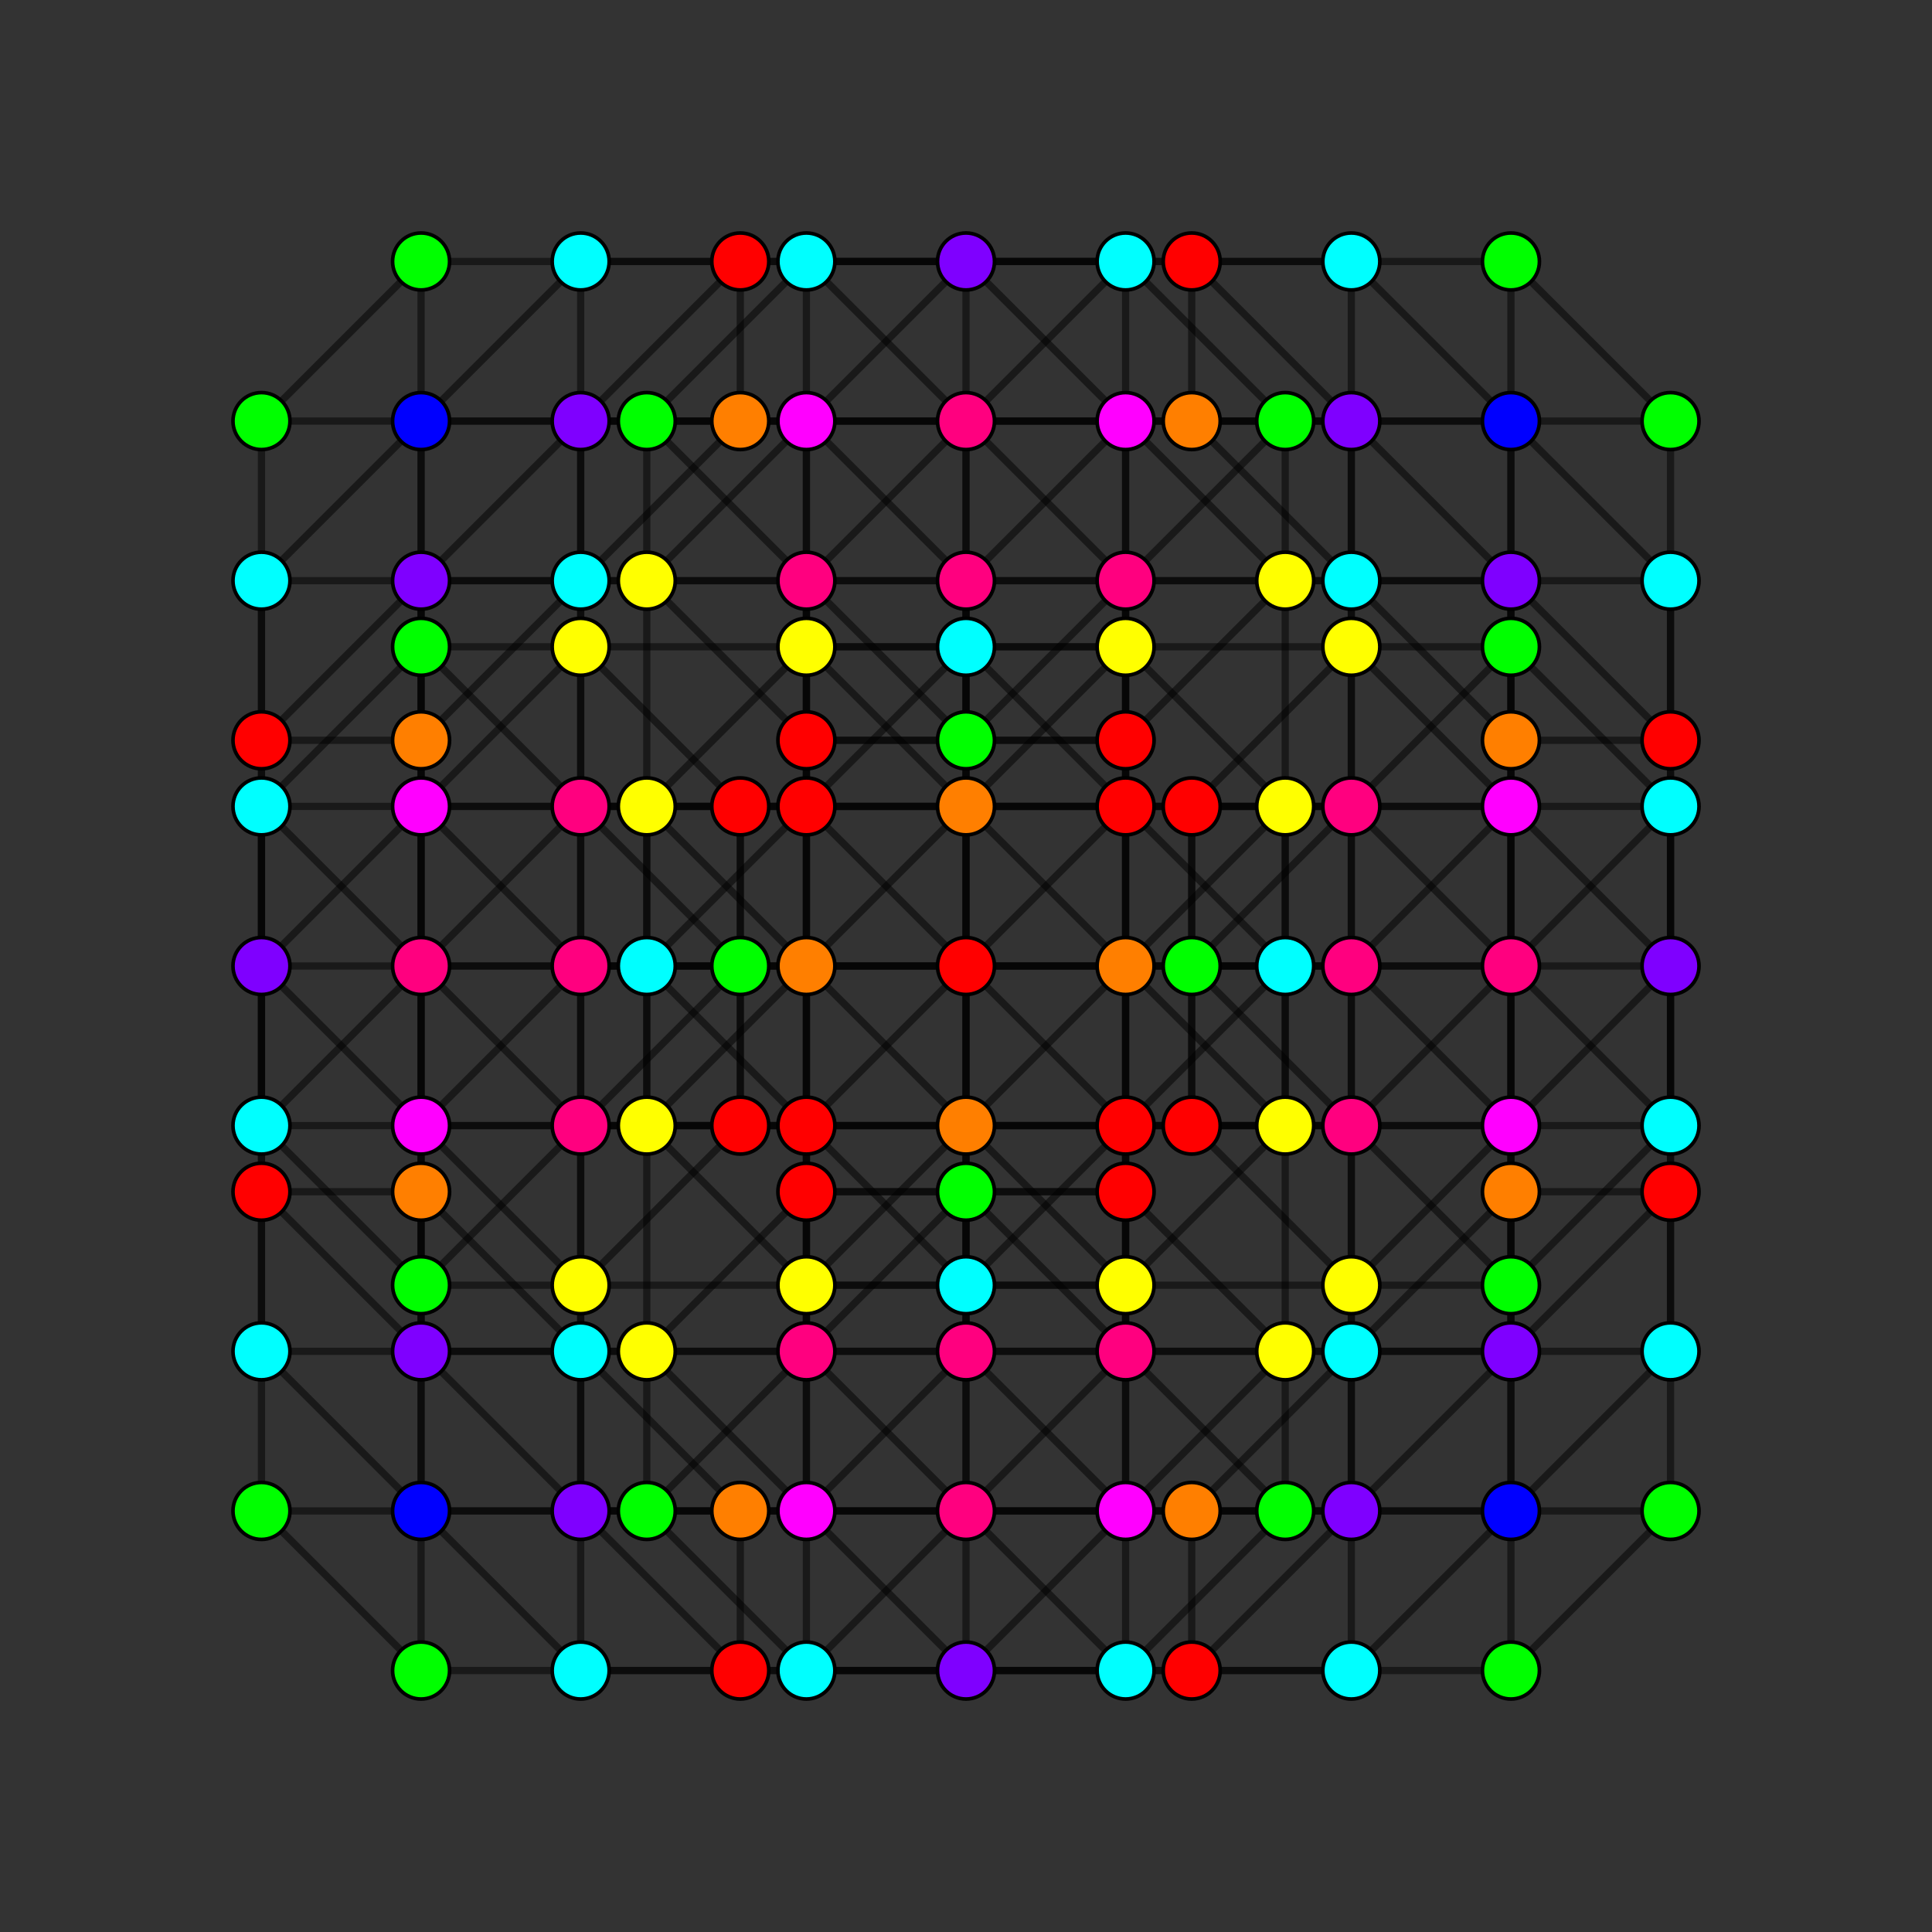 <?xml version="1.0" encoding="UTF-8" standalone="no"?>
<svg
xmlns="http://www.w3.org/2000/svg"
version="1.0"
width="1600" height="1600"
id="7-cube_t026_A3.svg">
<rect width="100%" height="100%" fill="#333333" stroke="none"/>
<g style="stroke:#000000;stroke-width:6.0;stroke-opacity:0.50;">
<line x1="932.178" y1="800.000" x2="932.178" y2="800.000"/>
<line x1="932.178" y1="800.000" x2="932.178" y2="932.178"/>
<line x1="932.178" y1="800.000" x2="1064.356" y2="800.000"/>
<line x1="932.178" y1="800.000" x2="932.178" y2="667.822"/>
<line x1="932.178" y1="800.000" x2="800.000" y2="932.178"/>
<line x1="932.178" y1="800.000" x2="667.822" y2="800.000"/>
<line x1="932.178" y1="800.000" x2="800.000" y2="667.822"/>
<line x1="932.178" y1="800.000" x2="800.000" y2="800.000"/>
<line x1="216.539" y1="800.000" x2="216.539" y2="800.000"/>
<line x1="216.539" y1="800.000" x2="216.539" y2="932.178"/>
<line x1="216.539" y1="800.000" x2="348.716" y2="800.000"/>
<line x1="216.539" y1="800.000" x2="216.539" y2="667.822"/>
<line x1="216.539" y1="800.000" x2="348.716" y2="932.178"/>
<line x1="216.539" y1="800.000" x2="348.716" y2="667.822"/>
<line x1="932.178" y1="348.716" x2="932.178" y2="348.716"/>
<line x1="932.178" y1="348.716" x2="932.178" y2="480.894"/>
<line x1="932.178" y1="348.716" x2="1064.356" y2="348.716"/>
<line x1="932.178" y1="348.716" x2="800.000" y2="216.539"/>
<line x1="932.178" y1="348.716" x2="667.822" y2="348.716"/>
<line x1="932.178" y1="348.716" x2="800.000" y2="348.716"/>
<line x1="216.539" y1="348.716" x2="216.539" y2="348.716"/>
<line x1="216.539" y1="348.716" x2="216.539" y2="480.894"/>
<line x1="216.539" y1="348.716" x2="348.716" y2="348.716"/>
<line x1="216.539" y1="348.716" x2="348.716" y2="216.539"/>
<line x1="1383.461" y1="800.000" x2="1383.461" y2="800.000"/>
<line x1="1383.461" y1="800.000" x2="1383.461" y2="932.178"/>
<line x1="1383.461" y1="800.000" x2="1251.284" y2="800.000"/>
<line x1="1383.461" y1="800.000" x2="1383.461" y2="667.822"/>
<line x1="1383.461" y1="800.000" x2="1251.284" y2="932.178"/>
<line x1="1383.461" y1="800.000" x2="1251.284" y2="667.822"/>
<line x1="667.822" y1="800.000" x2="667.822" y2="800.000"/>
<line x1="667.822" y1="800.000" x2="667.822" y2="932.178"/>
<line x1="667.822" y1="800.000" x2="535.644" y2="800.000"/>
<line x1="667.822" y1="800.000" x2="667.822" y2="667.822"/>
<line x1="667.822" y1="800.000" x2="800.000" y2="932.178"/>
<line x1="667.822" y1="800.000" x2="800.000" y2="667.822"/>
<line x1="667.822" y1="800.000" x2="800.000" y2="800.000"/>
<line x1="1383.461" y1="348.716" x2="1383.461" y2="348.716"/>
<line x1="1383.461" y1="348.716" x2="1383.461" y2="480.894"/>
<line x1="1383.461" y1="348.716" x2="1251.284" y2="348.716"/>
<line x1="1383.461" y1="348.716" x2="1251.284" y2="216.539"/>
<line x1="667.822" y1="348.716" x2="667.822" y2="348.716"/>
<line x1="667.822" y1="348.716" x2="667.822" y2="480.894"/>
<line x1="667.822" y1="348.716" x2="535.644" y2="348.716"/>
<line x1="667.822" y1="348.716" x2="800.000" y2="216.539"/>
<line x1="667.822" y1="348.716" x2="800.000" y2="348.716"/>
<line x1="932.178" y1="1251.284" x2="932.178" y2="1251.284"/>
<line x1="932.178" y1="1251.284" x2="932.178" y2="1119.106"/>
<line x1="932.178" y1="1251.284" x2="1064.356" y2="1251.284"/>
<line x1="932.178" y1="1251.284" x2="800.000" y2="1383.461"/>
<line x1="932.178" y1="1251.284" x2="667.822" y2="1251.284"/>
<line x1="932.178" y1="1251.284" x2="800.000" y2="1251.284"/>
<line x1="216.539" y1="1251.284" x2="216.539" y2="1251.284"/>
<line x1="216.539" y1="1251.284" x2="216.539" y2="1119.106"/>
<line x1="216.539" y1="1251.284" x2="348.716" y2="1251.284"/>
<line x1="216.539" y1="1251.284" x2="348.716" y2="1383.461"/>
<line x1="1383.461" y1="1251.284" x2="1383.461" y2="1251.284"/>
<line x1="1383.461" y1="1251.284" x2="1383.461" y2="1119.106"/>
<line x1="1383.461" y1="1251.284" x2="1251.284" y2="1251.284"/>
<line x1="1383.461" y1="1251.284" x2="1251.284" y2="1383.461"/>
<line x1="667.822" y1="1251.284" x2="667.822" y2="1251.284"/>
<line x1="667.822" y1="1251.284" x2="667.822" y2="1119.106"/>
<line x1="667.822" y1="1251.284" x2="535.644" y2="1251.284"/>
<line x1="667.822" y1="1251.284" x2="800.000" y2="1383.461"/>
<line x1="667.822" y1="1251.284" x2="800.000" y2="1251.284"/>
<line x1="932.178" y1="932.178" x2="932.178" y2="1119.106"/>
<line x1="932.178" y1="932.178" x2="932.178" y2="932.178"/>
<line x1="932.178" y1="932.178" x2="1064.356" y2="800.000"/>
<line x1="932.178" y1="932.178" x2="1064.356" y2="932.178"/>
<line x1="932.178" y1="932.178" x2="932.178" y2="667.822"/>
<line x1="932.178" y1="932.178" x2="800.000" y2="1064.356"/>
<line x1="932.178" y1="932.178" x2="667.822" y2="932.178"/>
<line x1="932.178" y1="932.178" x2="800.000" y2="932.178"/>
<line x1="216.539" y1="932.178" x2="216.539" y2="1119.106"/>
<line x1="216.539" y1="932.178" x2="216.539" y2="932.178"/>
<line x1="216.539" y1="932.178" x2="348.716" y2="800.000"/>
<line x1="216.539" y1="932.178" x2="348.716" y2="932.178"/>
<line x1="216.539" y1="932.178" x2="216.539" y2="667.822"/>
<line x1="216.539" y1="932.178" x2="348.716" y2="1064.356"/>
<line x1="932.178" y1="480.894" x2="932.178" y2="667.822"/>
<line x1="932.178" y1="480.894" x2="932.178" y2="480.894"/>
<line x1="932.178" y1="480.894" x2="1064.356" y2="348.716"/>
<line x1="932.178" y1="480.894" x2="1064.356" y2="480.894"/>
<line x1="932.178" y1="480.894" x2="932.178" y2="613.072"/>
<line x1="932.178" y1="480.894" x2="800.000" y2="348.716"/>
<line x1="932.178" y1="480.894" x2="667.822" y2="480.894"/>
<line x1="932.178" y1="480.894" x2="800.000" y2="480.894"/>
<line x1="216.539" y1="480.894" x2="216.539" y2="667.822"/>
<line x1="216.539" y1="480.894" x2="216.539" y2="480.894"/>
<line x1="216.539" y1="480.894" x2="348.716" y2="348.716"/>
<line x1="216.539" y1="480.894" x2="348.716" y2="480.894"/>
<line x1="216.539" y1="480.894" x2="216.539" y2="613.072"/>
<line x1="1383.461" y1="932.178" x2="1383.461" y2="1119.106"/>
<line x1="1383.461" y1="932.178" x2="1383.461" y2="932.178"/>
<line x1="1383.461" y1="932.178" x2="1251.284" y2="800.000"/>
<line x1="1383.461" y1="932.178" x2="1251.284" y2="932.178"/>
<line x1="1383.461" y1="932.178" x2="1383.461" y2="667.822"/>
<line x1="1383.461" y1="932.178" x2="1251.284" y2="1064.356"/>
<line x1="667.822" y1="932.178" x2="667.822" y2="1119.106"/>
<line x1="667.822" y1="932.178" x2="667.822" y2="932.178"/>
<line x1="667.822" y1="932.178" x2="535.644" y2="800.000"/>
<line x1="667.822" y1="932.178" x2="535.644" y2="932.178"/>
<line x1="667.822" y1="932.178" x2="667.822" y2="667.822"/>
<line x1="667.822" y1="932.178" x2="800.000" y2="1064.356"/>
<line x1="667.822" y1="932.178" x2="800.000" y2="932.178"/>
<line x1="1383.461" y1="480.894" x2="1383.461" y2="667.822"/>
<line x1="1383.461" y1="480.894" x2="1383.461" y2="480.894"/>
<line x1="1383.461" y1="480.894" x2="1251.284" y2="348.716"/>
<line x1="1383.461" y1="480.894" x2="1251.284" y2="480.894"/>
<line x1="1383.461" y1="480.894" x2="1383.461" y2="613.072"/>
<line x1="667.822" y1="480.894" x2="667.822" y2="667.822"/>
<line x1="667.822" y1="480.894" x2="667.822" y2="480.894"/>
<line x1="667.822" y1="480.894" x2="535.644" y2="348.716"/>
<line x1="667.822" y1="480.894" x2="535.644" y2="480.894"/>
<line x1="667.822" y1="480.894" x2="667.822" y2="613.072"/>
<line x1="667.822" y1="480.894" x2="800.000" y2="348.716"/>
<line x1="667.822" y1="480.894" x2="800.000" y2="480.894"/>
<line x1="932.178" y1="1119.106" x2="932.178" y2="1119.106"/>
<line x1="932.178" y1="1119.106" x2="1064.356" y2="1251.284"/>
<line x1="932.178" y1="1119.106" x2="1064.356" y2="1119.106"/>
<line x1="932.178" y1="1119.106" x2="932.178" y2="986.928"/>
<line x1="932.178" y1="1119.106" x2="800.000" y2="1251.284"/>
<line x1="932.178" y1="1119.106" x2="667.822" y2="1119.106"/>
<line x1="932.178" y1="1119.106" x2="800.000" y2="1119.106"/>
<line x1="216.539" y1="1119.106" x2="216.539" y2="1119.106"/>
<line x1="216.539" y1="1119.106" x2="348.716" y2="1251.284"/>
<line x1="216.539" y1="1119.106" x2="348.716" y2="1119.106"/>
<line x1="216.539" y1="1119.106" x2="216.539" y2="986.928"/>
<line x1="932.178" y1="667.822" x2="932.178" y2="667.822"/>
<line x1="932.178" y1="667.822" x2="1064.356" y2="800.000"/>
<line x1="932.178" y1="667.822" x2="1064.356" y2="667.822"/>
<line x1="932.178" y1="667.822" x2="800.000" y2="535.644"/>
<line x1="932.178" y1="667.822" x2="667.822" y2="667.822"/>
<line x1="932.178" y1="667.822" x2="800.000" y2="667.822"/>
<line x1="216.539" y1="667.822" x2="216.539" y2="667.822"/>
<line x1="216.539" y1="667.822" x2="348.716" y2="800.000"/>
<line x1="216.539" y1="667.822" x2="348.716" y2="667.822"/>
<line x1="216.539" y1="667.822" x2="348.716" y2="535.644"/>
<line x1="1383.461" y1="1119.106" x2="1383.461" y2="1119.106"/>
<line x1="1383.461" y1="1119.106" x2="1251.284" y2="1251.284"/>
<line x1="1383.461" y1="1119.106" x2="1251.284" y2="1119.106"/>
<line x1="1383.461" y1="1119.106" x2="1383.461" y2="986.928"/>
<line x1="667.822" y1="1119.106" x2="667.822" y2="1119.106"/>
<line x1="667.822" y1="1119.106" x2="535.644" y2="1251.284"/>
<line x1="667.822" y1="1119.106" x2="535.644" y2="1119.106"/>
<line x1="667.822" y1="1119.106" x2="667.822" y2="986.928"/>
<line x1="667.822" y1="1119.106" x2="800.000" y2="1251.284"/>
<line x1="667.822" y1="1119.106" x2="800.000" y2="1119.106"/>
<line x1="1383.461" y1="667.822" x2="1383.461" y2="667.822"/>
<line x1="1383.461" y1="667.822" x2="1251.284" y2="800.000"/>
<line x1="1383.461" y1="667.822" x2="1251.284" y2="667.822"/>
<line x1="1383.461" y1="667.822" x2="1251.284" y2="535.644"/>
<line x1="667.822" y1="667.822" x2="667.822" y2="667.822"/>
<line x1="667.822" y1="667.822" x2="535.644" y2="800.000"/>
<line x1="667.822" y1="667.822" x2="535.644" y2="667.822"/>
<line x1="667.822" y1="667.822" x2="800.000" y2="535.644"/>
<line x1="667.822" y1="667.822" x2="800.000" y2="667.822"/>
<line x1="1064.356" y1="800.000" x2="1251.284" y2="800.000"/>
<line x1="1064.356" y1="800.000" x2="1064.356" y2="800.000"/>
<line x1="1064.356" y1="800.000" x2="1064.356" y2="932.178"/>
<line x1="1064.356" y1="800.000" x2="1064.356" y2="667.822"/>
<line x1="348.716" y1="800.000" x2="535.644" y2="800.000"/>
<line x1="348.716" y1="800.000" x2="348.716" y2="800.000"/>
<line x1="348.716" y1="800.000" x2="348.716" y2="932.178"/>
<line x1="348.716" y1="800.000" x2="348.716" y2="667.822"/>
<line x1="348.716" y1="800.000" x2="480.894" y2="932.178"/>
<line x1="348.716" y1="800.000" x2="480.894" y2="667.822"/>
<line x1="348.716" y1="800.000" x2="480.894" y2="800.000"/>
<line x1="1064.356" y1="348.716" x2="1251.284" y2="348.716"/>
<line x1="1064.356" y1="348.716" x2="1064.356" y2="348.716"/>
<line x1="1064.356" y1="348.716" x2="1064.356" y2="480.894"/>
<line x1="1064.356" y1="348.716" x2="932.178" y2="216.539"/>
<line x1="348.716" y1="348.716" x2="535.644" y2="348.716"/>
<line x1="348.716" y1="348.716" x2="348.716" y2="348.716"/>
<line x1="348.716" y1="348.716" x2="348.716" y2="480.894"/>
<line x1="348.716" y1="348.716" x2="480.894" y2="216.539"/>
<line x1="348.716" y1="348.716" x2="480.894" y2="348.716"/>
<line x1="1251.284" y1="800.000" x2="1251.284" y2="800.000"/>
<line x1="1251.284" y1="800.000" x2="1251.284" y2="932.178"/>
<line x1="1251.284" y1="800.000" x2="1251.284" y2="667.822"/>
<line x1="1251.284" y1="800.000" x2="1119.106" y2="932.178"/>
<line x1="1251.284" y1="800.000" x2="1119.106" y2="667.822"/>
<line x1="1251.284" y1="800.000" x2="1119.106" y2="800.000"/>
<line x1="535.644" y1="800.000" x2="535.644" y2="800.000"/>
<line x1="535.644" y1="800.000" x2="535.644" y2="932.178"/>
<line x1="535.644" y1="800.000" x2="535.644" y2="667.822"/>
<line x1="1251.284" y1="348.716" x2="1251.284" y2="348.716"/>
<line x1="1251.284" y1="348.716" x2="1251.284" y2="480.894"/>
<line x1="1251.284" y1="348.716" x2="1119.106" y2="216.539"/>
<line x1="1251.284" y1="348.716" x2="1119.106" y2="348.716"/>
<line x1="535.644" y1="348.716" x2="535.644" y2="348.716"/>
<line x1="535.644" y1="348.716" x2="535.644" y2="480.894"/>
<line x1="535.644" y1="348.716" x2="667.822" y2="216.539"/>
<line x1="1064.356" y1="1251.284" x2="1251.284" y2="1251.284"/>
<line x1="1064.356" y1="1251.284" x2="1064.356" y2="1251.284"/>
<line x1="1064.356" y1="1251.284" x2="1064.356" y2="1119.106"/>
<line x1="1064.356" y1="1251.284" x2="932.178" y2="1383.461"/>
<line x1="348.716" y1="1251.284" x2="535.644" y2="1251.284"/>
<line x1="348.716" y1="1251.284" x2="348.716" y2="1251.284"/>
<line x1="348.716" y1="1251.284" x2="348.716" y2="1119.106"/>
<line x1="348.716" y1="1251.284" x2="480.894" y2="1383.461"/>
<line x1="348.716" y1="1251.284" x2="480.894" y2="1251.284"/>
<line x1="1251.284" y1="1251.284" x2="1251.284" y2="1251.284"/>
<line x1="1251.284" y1="1251.284" x2="1251.284" y2="1119.106"/>
<line x1="1251.284" y1="1251.284" x2="1119.106" y2="1383.461"/>
<line x1="1251.284" y1="1251.284" x2="1119.106" y2="1251.284"/>
<line x1="535.644" y1="1251.284" x2="535.644" y2="1251.284"/>
<line x1="535.644" y1="1251.284" x2="535.644" y2="1119.106"/>
<line x1="535.644" y1="1251.284" x2="667.822" y2="1383.461"/>
<line x1="1064.356" y1="932.178" x2="1251.284" y2="932.178"/>
<line x1="1064.356" y1="932.178" x2="1064.356" y2="1119.106"/>
<line x1="1064.356" y1="932.178" x2="932.178" y2="800.000"/>
<line x1="1064.356" y1="932.178" x2="1064.356" y2="667.822"/>
<line x1="1064.356" y1="932.178" x2="932.178" y2="1064.356"/>
<line x1="348.716" y1="932.178" x2="535.644" y2="932.178"/>
<line x1="348.716" y1="932.178" x2="348.716" y2="1119.106"/>
<line x1="348.716" y1="932.178" x2="348.716" y2="667.822"/>
<line x1="348.716" y1="932.178" x2="480.894" y2="1064.356"/>
<line x1="348.716" y1="932.178" x2="480.894" y2="932.178"/>
<line x1="1064.356" y1="480.894" x2="1251.284" y2="480.894"/>
<line x1="1064.356" y1="480.894" x2="1064.356" y2="667.822"/>
<line x1="1064.356" y1="480.894" x2="932.178" y2="613.072"/>
<line x1="1064.356" y1="480.894" x2="1064.356" y2="480.894"/>
<line x1="1064.356" y1="480.894" x2="932.178" y2="348.716"/>
<line x1="348.716" y1="480.894" x2="535.644" y2="480.894"/>
<line x1="348.716" y1="480.894" x2="348.716" y2="667.822"/>
<line x1="348.716" y1="480.894" x2="216.539" y2="613.072"/>
<line x1="348.716" y1="480.894" x2="348.716" y2="480.894"/>
<line x1="348.716" y1="480.894" x2="480.894" y2="348.716"/>
<line x1="348.716" y1="480.894" x2="480.894" y2="480.894"/>
<line x1="1251.284" y1="932.178" x2="1251.284" y2="1119.106"/>
<line x1="1251.284" y1="932.178" x2="1251.284" y2="667.822"/>
<line x1="1251.284" y1="932.178" x2="1119.106" y2="1064.356"/>
<line x1="1251.284" y1="932.178" x2="1119.106" y2="932.178"/>
<line x1="535.644" y1="932.178" x2="535.644" y2="1119.106"/>
<line x1="535.644" y1="932.178" x2="667.822" y2="800.000"/>
<line x1="535.644" y1="932.178" x2="535.644" y2="667.822"/>
<line x1="535.644" y1="932.178" x2="667.822" y2="1064.356"/>
<line x1="1251.284" y1="480.894" x2="1251.284" y2="667.822"/>
<line x1="1251.284" y1="480.894" x2="1383.461" y2="613.072"/>
<line x1="1251.284" y1="480.894" x2="1251.284" y2="480.894"/>
<line x1="1251.284" y1="480.894" x2="1119.106" y2="348.716"/>
<line x1="1251.284" y1="480.894" x2="1119.106" y2="480.894"/>
<line x1="535.644" y1="480.894" x2="535.644" y2="667.822"/>
<line x1="535.644" y1="480.894" x2="667.822" y2="613.072"/>
<line x1="535.644" y1="480.894" x2="535.644" y2="480.894"/>
<line x1="535.644" y1="480.894" x2="667.822" y2="348.716"/>
<line x1="1064.356" y1="1119.106" x2="1251.284" y2="1119.106"/>
<line x1="1064.356" y1="1119.106" x2="932.178" y2="986.928"/>
<line x1="1064.356" y1="1119.106" x2="1064.356" y2="1119.106"/>
<line x1="1064.356" y1="1119.106" x2="932.178" y2="1251.284"/>
<line x1="348.716" y1="1119.106" x2="535.644" y2="1119.106"/>
<line x1="348.716" y1="1119.106" x2="216.539" y2="986.928"/>
<line x1="348.716" y1="1119.106" x2="348.716" y2="1119.106"/>
<line x1="348.716" y1="1119.106" x2="480.894" y2="1251.284"/>
<line x1="348.716" y1="1119.106" x2="480.894" y2="1119.106"/>
<line x1="1064.356" y1="667.822" x2="1251.284" y2="667.822"/>
<line x1="1064.356" y1="667.822" x2="932.178" y2="800.000"/>
<line x1="1064.356" y1="667.822" x2="932.178" y2="535.644"/>
<line x1="348.716" y1="667.822" x2="535.644" y2="667.822"/>
<line x1="348.716" y1="667.822" x2="480.894" y2="535.644"/>
<line x1="348.716" y1="667.822" x2="480.894" y2="667.822"/>
<line x1="1251.284" y1="1119.106" x2="1383.461" y2="986.928"/>
<line x1="1251.284" y1="1119.106" x2="1251.284" y2="1119.106"/>
<line x1="1251.284" y1="1119.106" x2="1119.106" y2="1251.284"/>
<line x1="1251.284" y1="1119.106" x2="1119.106" y2="1119.106"/>
<line x1="535.644" y1="1119.106" x2="667.822" y2="986.928"/>
<line x1="535.644" y1="1119.106" x2="535.644" y2="1119.106"/>
<line x1="535.644" y1="1119.106" x2="667.822" y2="1251.284"/>
<line x1="1251.284" y1="667.822" x2="1119.106" y2="535.644"/>
<line x1="1251.284" y1="667.822" x2="1119.106" y2="667.822"/>
<line x1="535.644" y1="667.822" x2="667.822" y2="800.000"/>
<line x1="535.644" y1="667.822" x2="667.822" y2="535.644"/>
<line x1="932.178" y1="800.000" x2="932.178" y2="613.072"/>
<line x1="932.178" y1="800.000" x2="932.178" y2="986.928"/>
<line x1="216.539" y1="800.000" x2="216.539" y2="613.072"/>
<line x1="216.539" y1="800.000" x2="216.539" y2="986.928"/>
<line x1="932.178" y1="613.072" x2="667.822" y2="613.072"/>
<line x1="932.178" y1="613.072" x2="800.000" y2="613.072"/>
<line x1="216.539" y1="613.072" x2="216.539" y2="613.072"/>
<line x1="216.539" y1="613.072" x2="348.716" y2="613.072"/>
<line x1="1383.461" y1="800.000" x2="1383.461" y2="613.072"/>
<line x1="1383.461" y1="800.000" x2="1383.461" y2="986.928"/>
<line x1="667.822" y1="800.000" x2="667.822" y2="613.072"/>
<line x1="667.822" y1="800.000" x2="667.822" y2="986.928"/>
<line x1="1383.461" y1="613.072" x2="1383.461" y2="613.072"/>
<line x1="1383.461" y1="613.072" x2="1251.284" y2="613.072"/>
<line x1="667.822" y1="613.072" x2="800.000" y2="613.072"/>
<line x1="932.178" y1="986.928" x2="667.822" y2="986.928"/>
<line x1="932.178" y1="986.928" x2="800.000" y2="986.928"/>
<line x1="216.539" y1="986.928" x2="216.539" y2="986.928"/>
<line x1="216.539" y1="986.928" x2="348.716" y2="986.928"/>
<line x1="1383.461" y1="986.928" x2="1383.461" y2="986.928"/>
<line x1="1383.461" y1="986.928" x2="1251.284" y2="986.928"/>
<line x1="667.822" y1="986.928" x2="800.000" y2="986.928"/>
<line x1="800.000" y1="932.178" x2="800.000" y2="932.178"/>
<line x1="800.000" y1="932.178" x2="800.000" y2="1064.356"/>
<line x1="800.000" y1="932.178" x2="800.000" y2="667.822"/>
<line x1="800.000" y1="932.178" x2="800.000" y2="800.000"/>
<line x1="348.716" y1="932.178" x2="348.716" y2="932.178"/>
<line x1="348.716" y1="932.178" x2="348.716" y2="1064.356"/>
<line x1="800.000" y1="216.539" x2="800.000" y2="216.539"/>
<line x1="800.000" y1="216.539" x2="800.000" y2="348.716"/>
<line x1="800.000" y1="216.539" x2="932.178" y2="216.539"/>
<line x1="800.000" y1="216.539" x2="667.822" y2="216.539"/>
<line x1="348.716" y1="216.539" x2="348.716" y2="216.539"/>
<line x1="348.716" y1="216.539" x2="348.716" y2="348.716"/>
<line x1="348.716" y1="216.539" x2="480.894" y2="216.539"/>
<line x1="1251.284" y1="932.178" x2="1251.284" y2="932.178"/>
<line x1="1251.284" y1="932.178" x2="1251.284" y2="1064.356"/>
<line x1="1251.284" y1="216.539" x2="1251.284" y2="216.539"/>
<line x1="1251.284" y1="216.539" x2="1251.284" y2="348.716"/>
<line x1="1251.284" y1="216.539" x2="1119.106" y2="216.539"/>
<line x1="800.000" y1="1383.461" x2="800.000" y2="1383.461"/>
<line x1="800.000" y1="1383.461" x2="800.000" y2="1251.284"/>
<line x1="800.000" y1="1383.461" x2="932.178" y2="1383.461"/>
<line x1="800.000" y1="1383.461" x2="667.822" y2="1383.461"/>
<line x1="348.716" y1="1383.461" x2="348.716" y2="1383.461"/>
<line x1="348.716" y1="1383.461" x2="348.716" y2="1251.284"/>
<line x1="348.716" y1="1383.461" x2="480.894" y2="1383.461"/>
<line x1="800.000" y1="667.822" x2="800.000" y2="667.822"/>
<line x1="800.000" y1="667.822" x2="800.000" y2="535.644"/>
<line x1="800.000" y1="667.822" x2="800.000" y2="800.000"/>
<line x1="348.716" y1="667.822" x2="348.716" y2="667.822"/>
<line x1="348.716" y1="667.822" x2="348.716" y2="535.644"/>
<line x1="1251.284" y1="1383.461" x2="1251.284" y2="1383.461"/>
<line x1="1251.284" y1="1383.461" x2="1251.284" y2="1251.284"/>
<line x1="1251.284" y1="1383.461" x2="1119.106" y2="1383.461"/>
<line x1="1251.284" y1="667.822" x2="1251.284" y2="667.822"/>
<line x1="1251.284" y1="667.822" x2="1251.284" y2="535.644"/>
<line x1="800.000" y1="1064.356" x2="800.000" y2="1251.284"/>
<line x1="800.000" y1="1064.356" x2="800.000" y2="1064.356"/>
<line x1="800.000" y1="1064.356" x2="932.178" y2="1064.356"/>
<line x1="800.000" y1="1064.356" x2="667.822" y2="1064.356"/>
<line x1="348.716" y1="1064.356" x2="348.716" y2="1251.284"/>
<line x1="348.716" y1="1064.356" x2="348.716" y2="1064.356"/>
<line x1="348.716" y1="1064.356" x2="480.894" y2="932.178"/>
<line x1="348.716" y1="1064.356" x2="480.894" y2="1064.356"/>
<line x1="800.000" y1="348.716" x2="800.000" y2="535.644"/>
<line x1="800.000" y1="348.716" x2="800.000" y2="348.716"/>
<line x1="800.000" y1="348.716" x2="932.178" y2="216.539"/>
<line x1="800.000" y1="348.716" x2="800.000" y2="480.894"/>
<line x1="800.000" y1="348.716" x2="667.822" y2="216.539"/>
<line x1="348.716" y1="348.716" x2="348.716" y2="535.644"/>
<line x1="1251.284" y1="1064.356" x2="1251.284" y2="1251.284"/>
<line x1="1251.284" y1="1064.356" x2="1251.284" y2="1064.356"/>
<line x1="1251.284" y1="1064.356" x2="1119.106" y2="932.178"/>
<line x1="1251.284" y1="1064.356" x2="1119.106" y2="1064.356"/>
<line x1="1251.284" y1="348.716" x2="1251.284" y2="535.644"/>
<line x1="800.000" y1="1251.284" x2="800.000" y2="1251.284"/>
<line x1="800.000" y1="1251.284" x2="932.178" y2="1383.461"/>
<line x1="800.000" y1="1251.284" x2="800.000" y2="1119.106"/>
<line x1="800.000" y1="1251.284" x2="667.822" y2="1383.461"/>
<line x1="800.000" y1="535.644" x2="800.000" y2="535.644"/>
<line x1="800.000" y1="535.644" x2="932.178" y2="535.644"/>
<line x1="800.000" y1="535.644" x2="667.822" y2="535.644"/>
<line x1="348.716" y1="535.644" x2="348.716" y2="535.644"/>
<line x1="348.716" y1="535.644" x2="480.894" y2="667.822"/>
<line x1="348.716" y1="535.644" x2="480.894" y2="535.644"/>
<line x1="1251.284" y1="535.644" x2="1251.284" y2="535.644"/>
<line x1="1251.284" y1="535.644" x2="1119.106" y2="667.822"/>
<line x1="1251.284" y1="535.644" x2="1119.106" y2="535.644"/>
<line x1="932.178" y1="932.178" x2="1119.106" y2="932.178"/>
<line x1="932.178" y1="932.178" x2="932.178" y2="1064.356"/>
<line x1="480.894" y1="932.178" x2="667.822" y2="932.178"/>
<line x1="480.894" y1="932.178" x2="480.894" y2="932.178"/>
<line x1="480.894" y1="932.178" x2="480.894" y2="1064.356"/>
<line x1="480.894" y1="932.178" x2="480.894" y2="667.822"/>
<line x1="480.894" y1="932.178" x2="480.894" y2="800.000"/>
<line x1="480.894" y1="932.178" x2="613.072" y2="932.178"/>
<line x1="932.178" y1="216.539" x2="1119.106" y2="216.539"/>
<line x1="932.178" y1="216.539" x2="932.178" y2="216.539"/>
<line x1="932.178" y1="216.539" x2="932.178" y2="348.716"/>
<line x1="932.178" y1="216.539" x2="667.822" y2="216.539"/>
<line x1="480.894" y1="216.539" x2="667.822" y2="216.539"/>
<line x1="480.894" y1="216.539" x2="480.894" y2="216.539"/>
<line x1="480.894" y1="216.539" x2="480.894" y2="348.716"/>
<line x1="480.894" y1="216.539" x2="613.072" y2="216.539"/>
<line x1="1119.106" y1="932.178" x2="1119.106" y2="932.178"/>
<line x1="1119.106" y1="932.178" x2="1119.106" y2="1064.356"/>
<line x1="1119.106" y1="932.178" x2="1119.106" y2="667.822"/>
<line x1="1119.106" y1="932.178" x2="1119.106" y2="800.000"/>
<line x1="1119.106" y1="932.178" x2="986.928" y2="932.178"/>
<line x1="667.822" y1="932.178" x2="667.822" y2="1064.356"/>
<line x1="1119.106" y1="216.539" x2="1119.106" y2="216.539"/>
<line x1="1119.106" y1="216.539" x2="1119.106" y2="348.716"/>
<line x1="1119.106" y1="216.539" x2="986.928" y2="216.539"/>
<line x1="667.822" y1="216.539" x2="667.822" y2="216.539"/>
<line x1="667.822" y1="216.539" x2="667.822" y2="348.716"/>
<line x1="932.178" y1="1383.461" x2="1119.106" y2="1383.461"/>
<line x1="932.178" y1="1383.461" x2="932.178" y2="1383.461"/>
<line x1="932.178" y1="1383.461" x2="932.178" y2="1251.284"/>
<line x1="932.178" y1="1383.461" x2="667.822" y2="1383.461"/>
<line x1="480.894" y1="1383.461" x2="667.822" y2="1383.461"/>
<line x1="480.894" y1="1383.461" x2="480.894" y2="1383.461"/>
<line x1="480.894" y1="1383.461" x2="480.894" y2="1251.284"/>
<line x1="480.894" y1="1383.461" x2="613.072" y2="1383.461"/>
<line x1="932.178" y1="667.822" x2="1119.106" y2="667.822"/>
<line x1="932.178" y1="667.822" x2="932.178" y2="535.644"/>
<line x1="480.894" y1="667.822" x2="667.822" y2="667.822"/>
<line x1="480.894" y1="667.822" x2="480.894" y2="667.822"/>
<line x1="480.894" y1="667.822" x2="480.894" y2="535.644"/>
<line x1="480.894" y1="667.822" x2="480.894" y2="800.000"/>
<line x1="480.894" y1="667.822" x2="613.072" y2="667.822"/>
<line x1="1119.106" y1="1383.461" x2="1119.106" y2="1383.461"/>
<line x1="1119.106" y1="1383.461" x2="1119.106" y2="1251.284"/>
<line x1="1119.106" y1="1383.461" x2="986.928" y2="1383.461"/>
<line x1="667.822" y1="1383.461" x2="667.822" y2="1383.461"/>
<line x1="667.822" y1="1383.461" x2="667.822" y2="1251.284"/>
<line x1="1119.106" y1="667.822" x2="1119.106" y2="667.822"/>
<line x1="1119.106" y1="667.822" x2="1119.106" y2="535.644"/>
<line x1="1119.106" y1="667.822" x2="1119.106" y2="800.000"/>
<line x1="1119.106" y1="667.822" x2="986.928" y2="667.822"/>
<line x1="667.822" y1="667.822" x2="667.822" y2="535.644"/>
<line x1="932.178" y1="1064.356" x2="1119.106" y2="1064.356"/>
<line x1="932.178" y1="1064.356" x2="932.178" y2="1251.284"/>
<line x1="932.178" y1="1064.356" x2="667.822" y2="1064.356"/>
<line x1="932.178" y1="1064.356" x2="800.000" y2="932.178"/>
<line x1="480.894" y1="1064.356" x2="667.822" y2="1064.356"/>
<line x1="480.894" y1="1064.356" x2="480.894" y2="1251.284"/>
<line x1="480.894" y1="1064.356" x2="480.894" y2="1064.356"/>
<line x1="480.894" y1="1064.356" x2="613.072" y2="932.178"/>
<line x1="932.178" y1="348.716" x2="1119.106" y2="348.716"/>
<line x1="932.178" y1="348.716" x2="932.178" y2="535.644"/>
<line x1="480.894" y1="348.716" x2="667.822" y2="348.716"/>
<line x1="480.894" y1="348.716" x2="480.894" y2="535.644"/>
<line x1="480.894" y1="348.716" x2="480.894" y2="480.894"/>
<line x1="480.894" y1="348.716" x2="480.894" y2="348.716"/>
<line x1="480.894" y1="348.716" x2="613.072" y2="216.539"/>
<line x1="1119.106" y1="1064.356" x2="1119.106" y2="1251.284"/>
<line x1="1119.106" y1="1064.356" x2="1119.106" y2="1064.356"/>
<line x1="1119.106" y1="1064.356" x2="986.928" y2="932.178"/>
<line x1="667.822" y1="1064.356" x2="667.822" y2="1251.284"/>
<line x1="667.822" y1="1064.356" x2="800.000" y2="932.178"/>
<line x1="1119.106" y1="348.716" x2="1119.106" y2="535.644"/>
<line x1="1119.106" y1="348.716" x2="1119.106" y2="480.894"/>
<line x1="1119.106" y1="348.716" x2="1119.106" y2="348.716"/>
<line x1="1119.106" y1="348.716" x2="986.928" y2="216.539"/>
<line x1="667.822" y1="348.716" x2="667.822" y2="535.644"/>
<line x1="932.178" y1="1251.284" x2="1119.106" y2="1251.284"/>
<line x1="480.894" y1="1251.284" x2="667.822" y2="1251.284"/>
<line x1="480.894" y1="1251.284" x2="480.894" y2="1119.106"/>
<line x1="480.894" y1="1251.284" x2="480.894" y2="1251.284"/>
<line x1="480.894" y1="1251.284" x2="613.072" y2="1383.461"/>
<line x1="932.178" y1="535.644" x2="1119.106" y2="535.644"/>
<line x1="932.178" y1="535.644" x2="667.822" y2="535.644"/>
<line x1="932.178" y1="535.644" x2="800.000" y2="667.822"/>
<line x1="480.894" y1="535.644" x2="667.822" y2="535.644"/>
<line x1="480.894" y1="535.644" x2="480.894" y2="535.644"/>
<line x1="480.894" y1="535.644" x2="613.072" y2="667.822"/>
<line x1="1119.106" y1="1251.284" x2="1119.106" y2="1119.106"/>
<line x1="1119.106" y1="1251.284" x2="1119.106" y2="1251.284"/>
<line x1="1119.106" y1="1251.284" x2="986.928" y2="1383.461"/>
<line x1="1119.106" y1="535.644" x2="1119.106" y2="535.644"/>
<line x1="1119.106" y1="535.644" x2="986.928" y2="667.822"/>
<line x1="667.822" y1="535.644" x2="800.000" y2="667.822"/>
<line x1="800.000" y1="800.000" x2="800.000" y2="800.000"/>
<line x1="800.000" y1="932.178" x2="800.000" y2="1119.106"/>
<line x1="348.716" y1="932.178" x2="480.894" y2="800.000"/>
<line x1="800.000" y1="480.894" x2="800.000" y2="667.822"/>
<line x1="800.000" y1="480.894" x2="800.000" y2="480.894"/>
<line x1="800.000" y1="480.894" x2="932.178" y2="348.716"/>
<line x1="800.000" y1="480.894" x2="800.000" y2="613.072"/>
<line x1="800.000" y1="480.894" x2="667.822" y2="348.716"/>
<line x1="348.716" y1="480.894" x2="348.716" y2="613.072"/>
<line x1="1251.284" y1="932.178" x2="1119.106" y2="800.000"/>
<line x1="1251.284" y1="480.894" x2="1251.284" y2="613.072"/>
<line x1="800.000" y1="1119.106" x2="800.000" y2="1119.106"/>
<line x1="800.000" y1="1119.106" x2="932.178" y2="1251.284"/>
<line x1="800.000" y1="1119.106" x2="800.000" y2="986.928"/>
<line x1="800.000" y1="1119.106" x2="667.822" y2="1251.284"/>
<line x1="348.716" y1="1119.106" x2="348.716" y2="986.928"/>
<line x1="348.716" y1="667.822" x2="480.894" y2="800.000"/>
<line x1="1251.284" y1="1119.106" x2="1251.284" y2="986.928"/>
<line x1="1251.284" y1="667.822" x2="1119.106" y2="800.000"/>
<line x1="932.178" y1="800.000" x2="1119.106" y2="800.000"/>
<line x1="480.894" y1="800.000" x2="667.822" y2="800.000"/>
<line x1="480.894" y1="800.000" x2="480.894" y2="800.000"/>
<line x1="480.894" y1="800.000" x2="613.072" y2="800.000"/>
<line x1="480.894" y1="348.716" x2="613.072" y2="348.716"/>
<line x1="1119.106" y1="800.000" x2="1119.106" y2="800.000"/>
<line x1="1119.106" y1="800.000" x2="986.928" y2="800.000"/>
<line x1="1119.106" y1="348.716" x2="986.928" y2="348.716"/>
<line x1="480.894" y1="1251.284" x2="613.072" y2="1251.284"/>
<line x1="1119.106" y1="1251.284" x2="986.928" y2="1251.284"/>
<line x1="932.178" y1="932.178" x2="800.000" y2="800.000"/>
<line x1="480.894" y1="932.178" x2="480.894" y2="1119.106"/>
<line x1="480.894" y1="932.178" x2="613.072" y2="800.000"/>
<line x1="932.178" y1="480.894" x2="1119.106" y2="480.894"/>
<line x1="932.178" y1="480.894" x2="800.000" y2="613.072"/>
<line x1="480.894" y1="480.894" x2="667.822" y2="480.894"/>
<line x1="480.894" y1="480.894" x2="480.894" y2="667.822"/>
<line x1="480.894" y1="480.894" x2="480.894" y2="480.894"/>
<line x1="480.894" y1="480.894" x2="348.716" y2="613.072"/>
<line x1="480.894" y1="480.894" x2="613.072" y2="348.716"/>
<line x1="1119.106" y1="932.178" x2="1119.106" y2="1119.106"/>
<line x1="1119.106" y1="932.178" x2="986.928" y2="800.000"/>
<line x1="667.822" y1="932.178" x2="800.000" y2="800.000"/>
<line x1="1119.106" y1="480.894" x2="1119.106" y2="667.822"/>
<line x1="1119.106" y1="480.894" x2="1119.106" y2="480.894"/>
<line x1="1119.106" y1="480.894" x2="1251.284" y2="613.072"/>
<line x1="1119.106" y1="480.894" x2="986.928" y2="348.716"/>
<line x1="667.822" y1="480.894" x2="800.000" y2="613.072"/>
<line x1="932.178" y1="1119.106" x2="1119.106" y2="1119.106"/>
<line x1="932.178" y1="1119.106" x2="800.000" y2="986.928"/>
<line x1="480.894" y1="1119.106" x2="667.822" y2="1119.106"/>
<line x1="480.894" y1="1119.106" x2="480.894" y2="1119.106"/>
<line x1="480.894" y1="1119.106" x2="348.716" y2="986.928"/>
<line x1="480.894" y1="1119.106" x2="613.072" y2="1251.284"/>
<line x1="932.178" y1="667.822" x2="800.000" y2="800.000"/>
<line x1="480.894" y1="667.822" x2="613.072" y2="800.000"/>
<line x1="1119.106" y1="1119.106" x2="1119.106" y2="1119.106"/>
<line x1="1119.106" y1="1119.106" x2="1251.284" y2="986.928"/>
<line x1="1119.106" y1="1119.106" x2="986.928" y2="1251.284"/>
<line x1="667.822" y1="1119.106" x2="800.000" y2="986.928"/>
<line x1="1119.106" y1="667.822" x2="986.928" y2="800.000"/>
<line x1="667.822" y1="667.822" x2="800.000" y2="800.000"/>
<line x1="800.000" y1="800.000" x2="800.000" y2="613.072"/>
<line x1="800.000" y1="800.000" x2="800.000" y2="986.928"/>
<line x1="348.716" y1="800.000" x2="348.716" y2="613.072"/>
<line x1="348.716" y1="800.000" x2="348.716" y2="986.928"/>
<line x1="800.000" y1="613.072" x2="800.000" y2="613.072"/>
<line x1="348.716" y1="613.072" x2="348.716" y2="613.072"/>
<line x1="1251.284" y1="800.000" x2="1251.284" y2="613.072"/>
<line x1="1251.284" y1="800.000" x2="1251.284" y2="986.928"/>
<line x1="1251.284" y1="613.072" x2="1251.284" y2="613.072"/>
<line x1="800.000" y1="986.928" x2="800.000" y2="986.928"/>
<line x1="348.716" y1="986.928" x2="348.716" y2="986.928"/>
<line x1="1251.284" y1="986.928" x2="1251.284" y2="986.928"/>
<line x1="800.000" y1="932.178" x2="613.072" y2="932.178"/>
<line x1="800.000" y1="932.178" x2="986.928" y2="932.178"/>
<line x1="613.072" y1="932.178" x2="613.072" y2="667.822"/>
<line x1="613.072" y1="932.178" x2="613.072" y2="800.000"/>
<line x1="800.000" y1="216.539" x2="613.072" y2="216.539"/>
<line x1="800.000" y1="216.539" x2="986.928" y2="216.539"/>
<line x1="613.072" y1="216.539" x2="613.072" y2="216.539"/>
<line x1="613.072" y1="216.539" x2="613.072" y2="348.716"/>
<line x1="986.928" y1="932.178" x2="986.928" y2="667.822"/>
<line x1="986.928" y1="932.178" x2="986.928" y2="800.000"/>
<line x1="986.928" y1="216.539" x2="986.928" y2="216.539"/>
<line x1="986.928" y1="216.539" x2="986.928" y2="348.716"/>
<line x1="800.000" y1="1383.461" x2="613.072" y2="1383.461"/>
<line x1="800.000" y1="1383.461" x2="986.928" y2="1383.461"/>
<line x1="613.072" y1="1383.461" x2="613.072" y2="1383.461"/>
<line x1="613.072" y1="1383.461" x2="613.072" y2="1251.284"/>
<line x1="800.000" y1="667.822" x2="613.072" y2="667.822"/>
<line x1="800.000" y1="667.822" x2="986.928" y2="667.822"/>
<line x1="613.072" y1="667.822" x2="613.072" y2="800.000"/>
<line x1="986.928" y1="1383.461" x2="986.928" y2="1383.461"/>
<line x1="986.928" y1="1383.461" x2="986.928" y2="1251.284"/>
<line x1="986.928" y1="667.822" x2="986.928" y2="800.000"/>
<line x1="800.000" y1="800.000" x2="613.072" y2="800.000"/>
<line x1="800.000" y1="800.000" x2="986.928" y2="800.000"/>
<line x1="613.072" y1="800.000" x2="613.072" y2="800.000"/>
<line x1="800.000" y1="348.716" x2="613.072" y2="348.716"/>
<line x1="800.000" y1="348.716" x2="986.928" y2="348.716"/>
<line x1="613.072" y1="348.716" x2="613.072" y2="348.716"/>
<line x1="986.928" y1="800.000" x2="986.928" y2="800.000"/>
<line x1="986.928" y1="348.716" x2="986.928" y2="348.716"/>
<line x1="800.000" y1="1251.284" x2="613.072" y2="1251.284"/>
<line x1="800.000" y1="1251.284" x2="986.928" y2="1251.284"/>
<line x1="613.072" y1="1251.284" x2="613.072" y2="1251.284"/>
<line x1="986.928" y1="1251.284" x2="986.928" y2="1251.284"/>
</g>
<g style="stroke:#000000;stroke-width:3.0;fill:#ff0000">
<circle cx="932.178" cy="613.072" r="23.6"/>
<circle cx="216.539" cy="613.072" r="23.6"/>
<circle cx="1383.461" cy="613.072" r="23.6"/>
<circle cx="667.822" cy="613.072" r="23.6"/>
<circle cx="932.178" cy="986.928" r="23.6"/>
<circle cx="216.539" cy="986.928" r="23.6"/>
<circle cx="1383.461" cy="986.928" r="23.6"/>
<circle cx="667.822" cy="986.928" r="23.6"/>
<circle cx="613.072" cy="932.178" r="23.6"/>
<circle cx="613.072" cy="216.539" r="23.6"/>
<circle cx="986.928" cy="932.178" r="23.6"/>
<circle cx="986.928" cy="216.539" r="23.6"/>
<circle cx="613.072" cy="1383.461" r="23.6"/>
<circle cx="613.072" cy="667.822" r="23.6"/>
<circle cx="986.928" cy="1383.461" r="23.6"/>
<circle cx="986.928" cy="667.822" r="23.6"/>
</g>
<g style="stroke:#000000;stroke-width:3.0;fill:#ff7f00">
<circle cx="348.716" cy="613.072" r="23.6"/>
<circle cx="1251.284" cy="613.072" r="23.6"/>
<circle cx="348.716" cy="986.928" r="23.6"/>
<circle cx="1251.284" cy="986.928" r="23.6"/>
<circle cx="613.072" cy="348.716" r="23.6"/>
<circle cx="986.928" cy="348.716" r="23.6"/>
<circle cx="613.072" cy="1251.284" r="23.6"/>
<circle cx="986.928" cy="1251.284" r="23.6"/>
</g>
<g style="stroke:#000000;stroke-width:3.0;fill:#ffff00">
<circle cx="1064.356" cy="932.178" r="23.6"/>
<circle cx="1064.356" cy="480.894" r="23.6"/>
<circle cx="535.644" cy="932.178" r="23.6"/>
<circle cx="535.644" cy="480.894" r="23.6"/>
<circle cx="1064.356" cy="1119.106" r="23.6"/>
<circle cx="1064.356" cy="667.822" r="23.6"/>
<circle cx="535.644" cy="1119.106" r="23.6"/>
<circle cx="535.644" cy="667.822" r="23.6"/>
<circle cx="932.178" cy="1064.356" r="23.6"/>
<circle cx="480.894" cy="1064.356" r="23.6"/>
<circle cx="1119.106" cy="1064.356" r="23.6"/>
<circle cx="667.822" cy="1064.356" r="23.6"/>
<circle cx="932.178" cy="535.644" r="23.6"/>
<circle cx="480.894" cy="535.644" r="23.6"/>
<circle cx="1119.106" cy="535.644" r="23.6"/>
<circle cx="667.822" cy="535.644" r="23.6"/>
</g>
<g style="stroke:#000000;stroke-width:3.0;fill:#00ff00">
<circle cx="216.539" cy="348.716" r="23.6"/>
<circle cx="1383.461" cy="348.716" r="23.6"/>
<circle cx="216.539" cy="1251.284" r="23.6"/>
<circle cx="1383.461" cy="1251.284" r="23.6"/>
<circle cx="1064.356" cy="348.716" r="23.6"/>
<circle cx="535.644" cy="348.716" r="23.6"/>
<circle cx="1064.356" cy="1251.284" r="23.6"/>
<circle cx="535.644" cy="1251.284" r="23.6"/>
<circle cx="348.716" cy="216.539" r="23.6"/>
<circle cx="1251.284" cy="216.539" r="23.6"/>
<circle cx="348.716" cy="1383.461" r="23.6"/>
<circle cx="1251.284" cy="1383.461" r="23.6"/>
<circle cx="348.716" cy="1064.356" r="23.6"/>
<circle cx="1251.284" cy="1064.356" r="23.6"/>
<circle cx="348.716" cy="535.644" r="23.6"/>
<circle cx="1251.284" cy="535.644" r="23.6"/>
<circle cx="800.000" cy="613.072" r="23.6"/>
<circle cx="800.000" cy="986.928" r="23.6"/>
<circle cx="613.072" cy="800.000" r="23.6"/>
<circle cx="986.928" cy="800.000" r="23.6"/>
</g>
<g style="stroke:#000000;stroke-width:3.0;fill:#00ffff">
<circle cx="216.539" cy="932.178" r="23.6"/>
<circle cx="216.539" cy="480.894" r="23.6"/>
<circle cx="1383.461" cy="932.178" r="23.6"/>
<circle cx="1383.461" cy="480.894" r="23.6"/>
<circle cx="216.539" cy="1119.106" r="23.6"/>
<circle cx="216.539" cy="667.822" r="23.6"/>
<circle cx="1383.461" cy="1119.106" r="23.6"/>
<circle cx="1383.461" cy="667.822" r="23.6"/>
<circle cx="1064.356" cy="800.000" r="23.6"/>
<circle cx="535.644" cy="800.000" r="23.6"/>
<circle cx="800.000" cy="1064.356" r="23.6"/>
<circle cx="800.000" cy="535.644" r="23.6"/>
<circle cx="932.178" cy="216.539" r="23.6"/>
<circle cx="480.894" cy="216.539" r="23.6"/>
<circle cx="1119.106" cy="216.539" r="23.6"/>
<circle cx="667.822" cy="216.539" r="23.6"/>
<circle cx="932.178" cy="1383.461" r="23.6"/>
<circle cx="480.894" cy="1383.461" r="23.6"/>
<circle cx="1119.106" cy="1383.461" r="23.6"/>
<circle cx="667.822" cy="1383.461" r="23.6"/>
<circle cx="480.894" cy="480.894" r="23.6"/>
<circle cx="1119.106" cy="480.894" r="23.6"/>
<circle cx="480.894" cy="1119.106" r="23.6"/>
<circle cx="1119.106" cy="1119.106" r="23.6"/>
</g>
<g style="stroke:#000000;stroke-width:3.0;fill:#0000ff">
<circle cx="348.716" cy="348.716" r="23.6"/>
<circle cx="1251.284" cy="348.716" r="23.6"/>
<circle cx="348.716" cy="1251.284" r="23.6"/>
<circle cx="1251.284" cy="1251.284" r="23.6"/>
</g>
<g style="stroke:#000000;stroke-width:3.0;fill:#7f00ff">
<circle cx="216.539" cy="800.000" r="23.6"/>
<circle cx="1383.461" cy="800.000" r="23.6"/>
<circle cx="348.716" cy="480.894" r="23.6"/>
<circle cx="1251.284" cy="480.894" r="23.6"/>
<circle cx="348.716" cy="1119.106" r="23.6"/>
<circle cx="1251.284" cy="1119.106" r="23.6"/>
<circle cx="800.000" cy="216.539" r="23.6"/>
<circle cx="800.000" cy="1383.461" r="23.6"/>
<circle cx="480.894" cy="348.716" r="23.6"/>
<circle cx="1119.106" cy="348.716" r="23.6"/>
<circle cx="480.894" cy="1251.284" r="23.6"/>
<circle cx="1119.106" cy="1251.284" r="23.6"/>
</g>
<g style="stroke:#000000;stroke-width:3.0;fill:#ff00ff">
<circle cx="932.178" cy="348.716" r="23.6"/>
<circle cx="667.822" cy="348.716" r="23.6"/>
<circle cx="932.178" cy="1251.284" r="23.6"/>
<circle cx="667.822" cy="1251.284" r="23.6"/>
<circle cx="348.716" cy="932.178" r="23.6"/>
<circle cx="1251.284" cy="932.178" r="23.6"/>
<circle cx="348.716" cy="667.822" r="23.6"/>
<circle cx="1251.284" cy="667.822" r="23.6"/>
</g>
<g style="stroke:#000000;stroke-width:3.0;fill:#ff007f">
<circle cx="932.178" cy="480.894" r="23.6"/>
<circle cx="667.822" cy="480.894" r="23.6"/>
<circle cx="932.178" cy="1119.106" r="23.6"/>
<circle cx="667.822" cy="1119.106" r="23.6"/>
<circle cx="348.716" cy="800.000" r="23.6"/>
<circle cx="1251.284" cy="800.000" r="23.6"/>
<circle cx="800.000" cy="348.716" r="23.6"/>
<circle cx="800.000" cy="1251.284" r="23.6"/>
<circle cx="480.894" cy="932.178" r="23.6"/>
<circle cx="1119.106" cy="932.178" r="23.6"/>
<circle cx="480.894" cy="667.822" r="23.6"/>
<circle cx="1119.106" cy="667.822" r="23.6"/>
<circle cx="800.000" cy="480.894" r="23.6"/>
<circle cx="800.000" cy="1119.106" r="23.6"/>
<circle cx="480.894" cy="800.000" r="23.6"/>
<circle cx="1119.106" cy="800.000" r="23.6"/>
</g>
<g style="stroke:#000000;stroke-width:3.0;fill:#ff0000">
<circle cx="932.178" cy="932.178" r="23.6"/>
<circle cx="667.822" cy="932.178" r="23.6"/>
<circle cx="932.178" cy="667.822" r="23.6"/>
<circle cx="667.822" cy="667.822" r="23.6"/>
<circle cx="800.000" cy="800.000" r="23.6"/>
</g>
<g style="stroke:#000000;stroke-width:3.0;fill:#ff7f00">
<circle cx="932.178" cy="800.000" r="23.6"/>
<circle cx="667.822" cy="800.000" r="23.6"/>
<circle cx="800.000" cy="932.178" r="23.6"/>
<circle cx="800.000" cy="667.822" r="23.6"/>
</g>
</svg>
